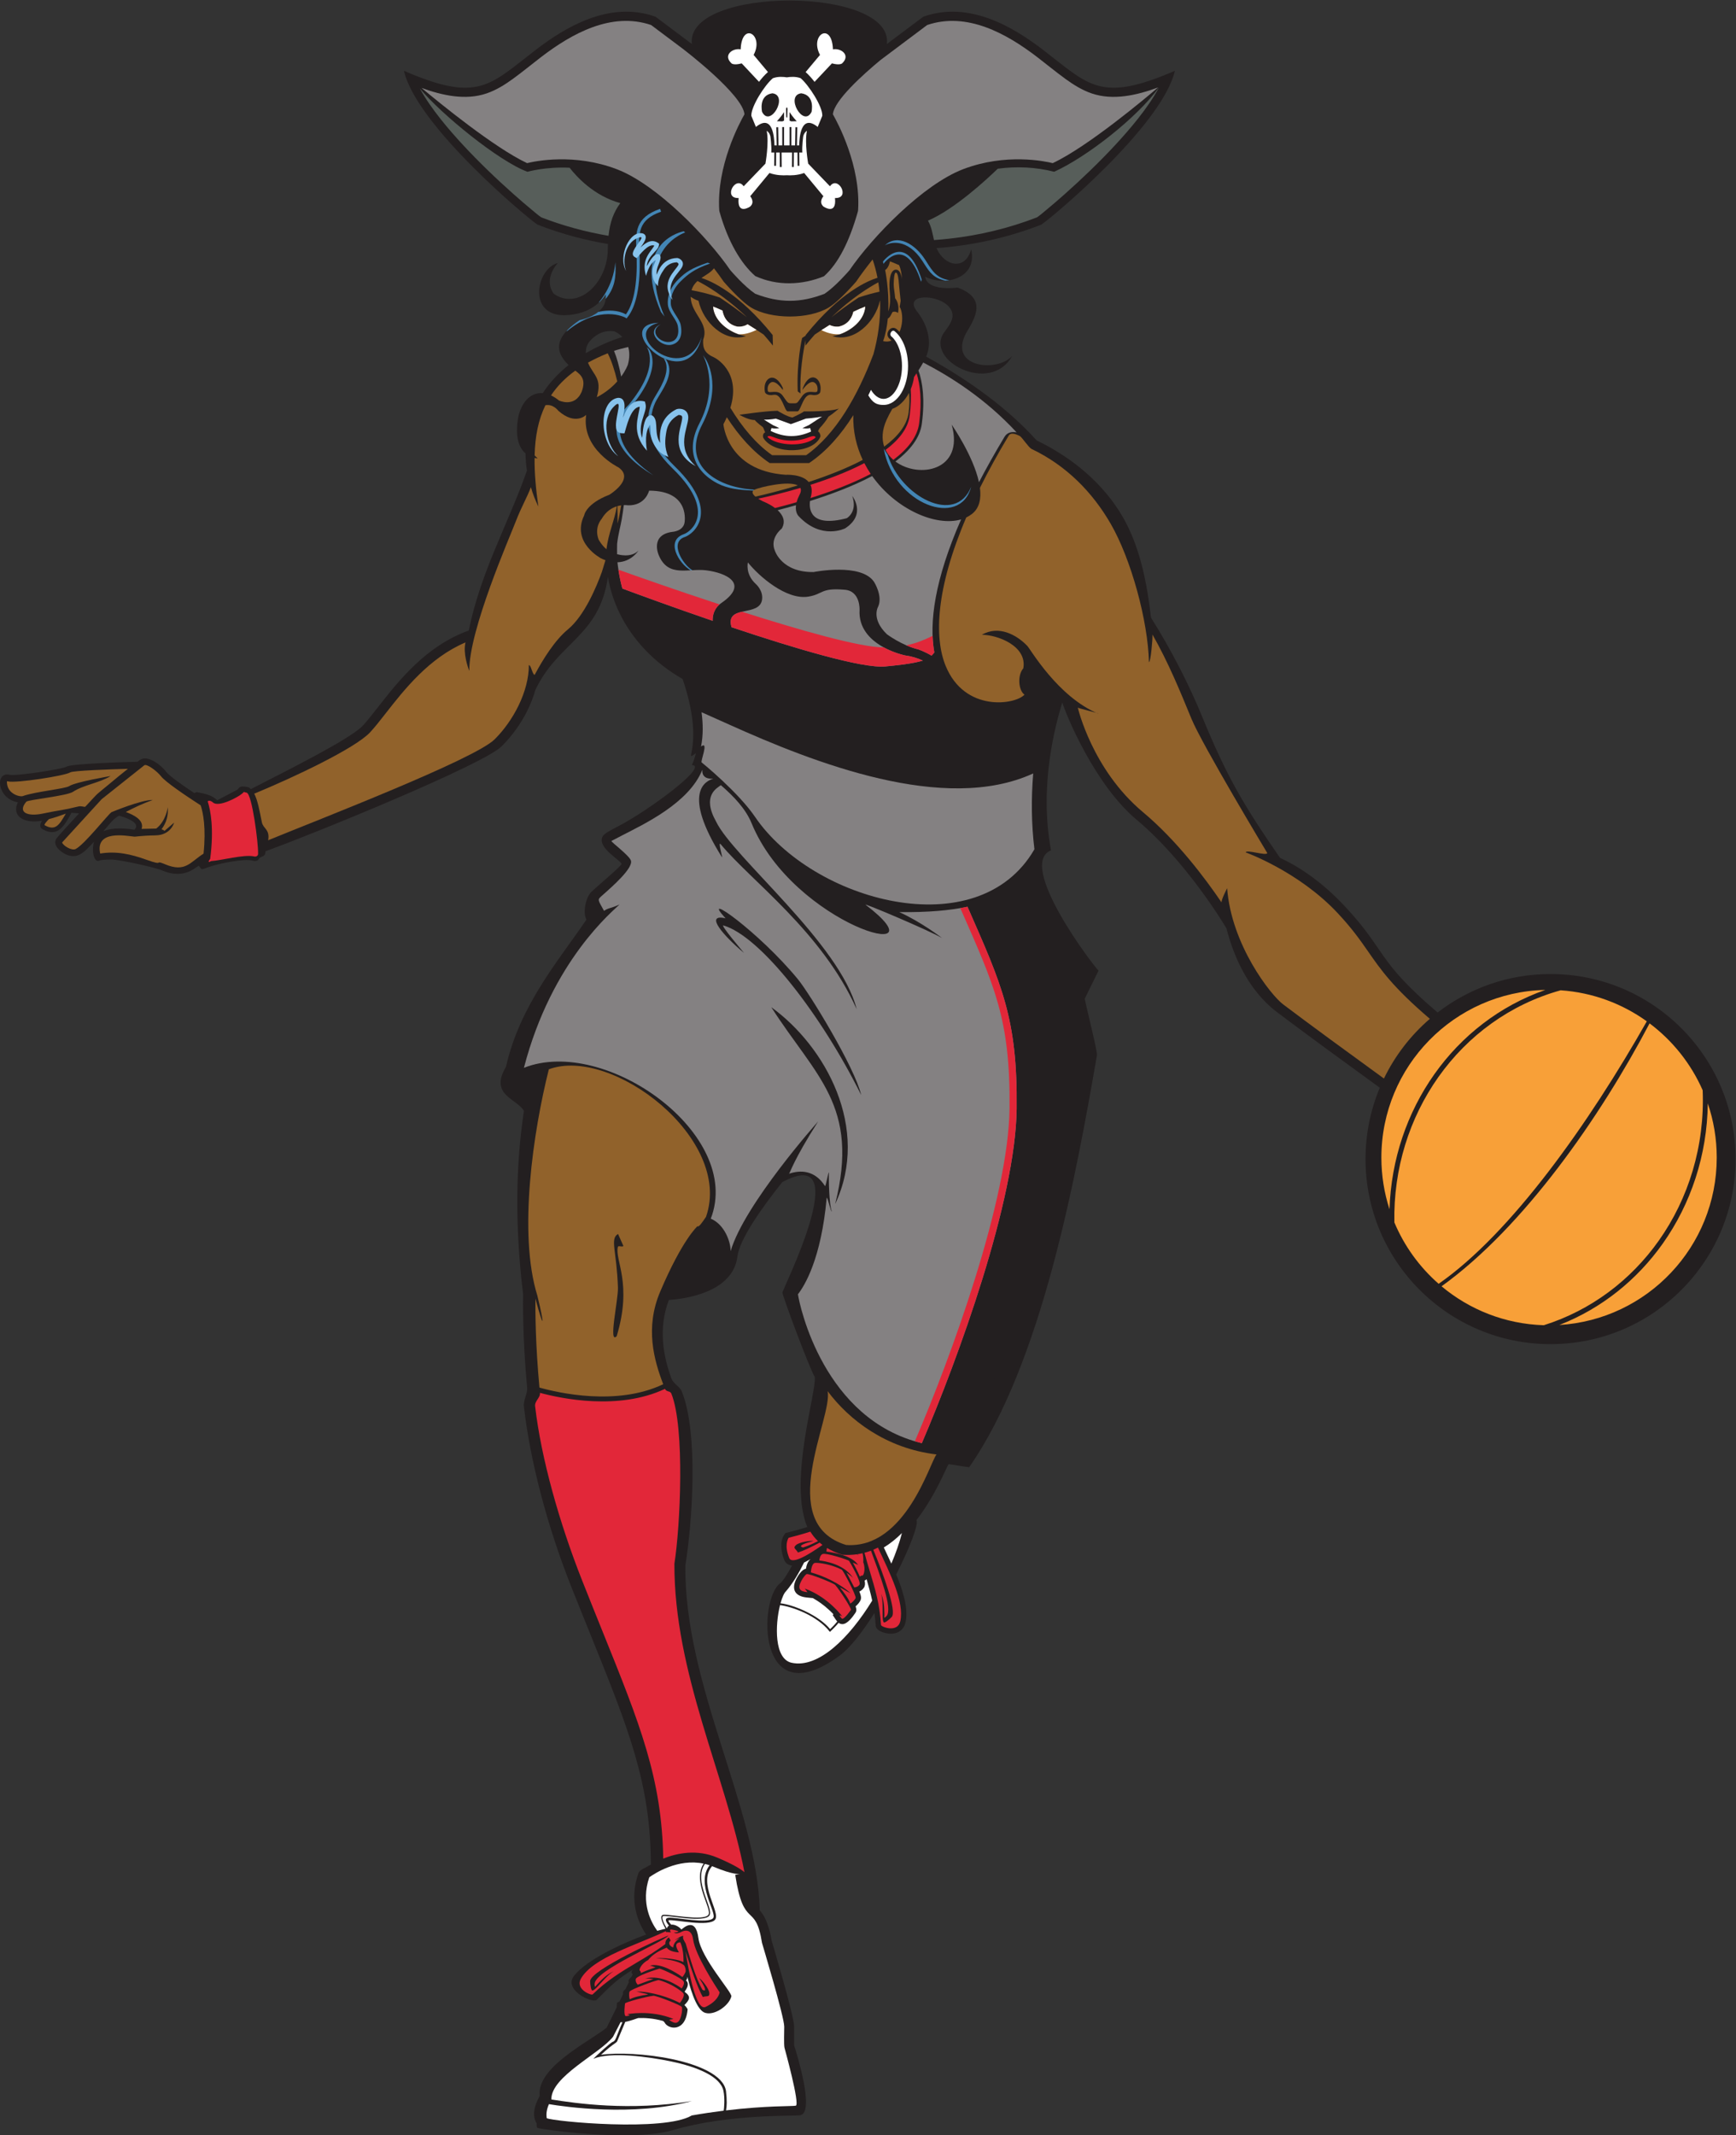 <?xml version="1.0" encoding="UTF-8" standalone="no"?>
<svg
   xmlns:dc="http://purl.org/dc/elements/1.1/"
   xmlns:cc="http://creativecommons.org/ns#"
   xmlns:rdf="http://www.w3.org/1999/02/22-rdf-syntax-ns#"
   xmlns:svg="http://www.w3.org/2000/svg"
   xmlns="http://www.w3.org/2000/svg"
   viewBox="0 0 659.28 810.76"
   height="810.76"
   width="659.28"
   xml:space="preserve"
   id="svg2"
   version="1.1"><rect x="0" y="0" width="659.28" height="810.76" fill="#333333" stroke="none"/><defs
     id="defs6" /><g
     transform="matrix(1.333,0,0,-1.333,0,810.76)"
     id="g10"><g
       transform="scale(0.1)"
       id="g12"><path
         id="path14"
         style="fill:#231f20;fill-opacity:1;fill-rule:evenodd;stroke:none"
         d="m 339.094,3758.82 c -19.082,-10.82 -30.344,-28.37 -44.746,-44.4 30.05,13.43 77.218,6.32 88.621,4.31 20.746,21.15 -29.614,35.91 -43.875,40.09 v 0 z m 811.636,2121.77 c 212.87,-92.45 244.58,-40.83 376.13,60.01 80.23,61.5 208.03,141.36 340.68,94 l 103.63,-77.72 c -19.38,165.11 574.99,165.11 555.6,0 l 103.64,77.72 c 132.64,47.36 260.45,-32.5 340.68,-94 131.54,-100.84 163.25,-152.46 376.13,-60.01 -36.68,-157.61 -356.22,-423.17 -380.69,-438.29 -119.81,-46.88 -229.92,-62.07 -298.46,-66.76 22.06,-51.47 81.83,-65.42 98.78,-3.8 18.56,-82.2 -73.85,-106.29 -130.97,-77.72 0,0 -1.45,-41.03 92.83,-30.95 72.62,-27.58 59.13,-71.6 28.61,-121.16 -65.19,-105.87 81.67,-122.73 126.11,-73.87 -61.93,-111.64 -250.52,-11.84 -193.56,67.42 10.31,14.37 24.96,32.03 23.86,49.71 -2.12,34.62 -53.34,52.68 -85.35,49.42 -29.07,-2.96 -31.27,-20.26 -15.55,-39.88 0,0 53.53,-62.13 25.75,-128.16 90.02,-50.11 215.06,-128.19 314.82,-238.85 102.81,-49.57 191.17,-123.97 245.71,-218.68 48.96,-85 68.65,-187.37 80.11,-286.22 57.08,-90.61 107.67,-189.13 144.94,-280 70.76,-172.54 117.98,-252.76 222.7,-404.25 40.48,-18.32 110.06,-58.12 184.77,-138.04 119.06,-127.37 88.91,-153.43 264.12,-302.33 89.02,68.7 200.59,109.59 321.73,109.59 291.11,0 527.11,-236 527.11,-527.11 0,-291.13 -236,-527.12 -527.11,-527.12 -291.13,0 -527.12,235.99 -527.12,527.12 0,72.04 14.47,140.7 40.64,203.24 -99.36,72.08 -220.12,160.26 -292.54,215.08 -85.7,64.88 -125.82,166.43 -144.3,238.82 -6.61,11.14 -114.07,190.81 -256.1,309.59 -117.76,98.49 -199.93,295.38 -211.63,334.13 -18.46,-61.68 -67.09,-233.48 -32.11,-421.47 -99.62,-40.24 123.14,-332.19 135.4,-342.57 -13.04,-26.53 -26.1,-53.06 -39.14,-79.6 -0.65,-5.49 35.67,-146.67 34.68,-160.97 -59.89,-346.19 -157.31,-877.99 -364.15,-1173.97 -7.88,0.39 -50.78,8.34 -58.65,8.73 -8.75,-13.65 -35.51,-86.35 -91.46,-159.33 6.64,-11.45 -19.07,-78.77 -57.81,-155 18.59,-44.16 35.44,-96.07 26.66,-136.14 -2.78,-12.67 -10.06,-23.01 -22.02,-28.46 -6.29,-2.87 -13.22,-4.04 -20.11,-3.99 -12.72,0.07 -36.94,5.5 -42.03,19.11 l -0.82,2.18 -0.13,2.32 c -0.65,12.08 -1.85,23.81 -3.49,35.33 -33.43,-53.03 -68.84,-99.25 -99.16,-121.46 -236.6,-173.32 -231.96,160.36 -169.46,206.11 l 0.01,0.05 c 7.86,5.76 20.56,26.07 33.95,50.48 -5.45,0.43 -10.61,2.16 -15.05,5.81 -3.26,2.69 -5.7,6.12 -7.27,10.04 -8.59,21.51 -13.74,51.04 -0.04,71.71 l 3.29,4.98 5.78,1.41 c 18.83,4.63 37.83,9.91 56.51,15.77 -54.16,132.61 26.73,383.3 21.41,427.3 -16.61,28.14 -95.28,240.12 -91.92,240.57 -3.23,3.4 212.7,429.04 -0.7,314.5 -60.79,-76.27 -121.65,-163.16 -127.76,-212.05 -13.07,-104.65 -156.15,-121.02 -195.3,-123.55 -31.61,-84.01 -14.58,-161.87 6.51,-222.02 5.9,-16.83 24.7,-24.34 30.25,-38.14 48,-119.23 30.34,-371.27 10.33,-495.92 -3.88,-340.77 203.61,-690.475 212.06,-982.987 23.76,-24.785 32.69,-78.555 33.95,-86.875 4.51,-15.098 63.88,-214.055 63.88,-244.063 0,-17.812 0,-35.644 0,-53.464 6.87,-21.418 59.88,-190.996 17.48,-198.703 -17.18,-3.125 -204.35,4.305 -363.02,-42.508 C 1879.84,3.711 1828.35,-0.066 1775.06,0 c -117.22,0.156 -243.09,18.977 -243.63,21.125 -2.81,0 -2.48,7.957 -2.48,12.84 -13.26,21.309 -7.68,48.684 8.62,78.164 -9.27,81.887 139.69,153.43 190.56,194.199 5.23,10.11 15.78,31.465 28.82,58.203 0.23,5.774 0.6,10.403 0.9,12.371 0.17,1.098 3.15,2.688 7.29,4.414 l 9.8,20.188 c -0.8,6.094 0.77,10.82 7.06,14.582 l 9.48,19.605 c -0.62,1.723 -0.89,3.598 -0.58,5.668 0.36,2.364 3.56,5.985 7.81,9.356 l 3.99,8.277 c -5.09,2.863 -5.59,9.797 5.63,16.145 -50.7,-30.672 -65.5,-46.524 -108.39,-89.324 -13.05,-11.106 -97.82,29.414 -63.35,69.726 35.07,44.004 134.04,90.828 204.13,116.219 -20.86,31.101 -51.07,95.058 -21.09,176.726 4.15,7.727 15.41,11.575 34.81,22.661 -1.25,231.745 -62.39,383.235 -171.08,652.445 -18.97,46.96 -39.26,97.22 -57.8,144.07 -67.01,169.32 -115.74,355.73 -132.92,508.41 -2.08,18.59 10.74,36.02 9.13,53.55 -13.51,145.94 -11.7,251.7 -11.39,265.67 -24.17,198.5 -20.67,371.5 2.36,522.59 -21.57,35.96 -99.03,45.17 -51.24,125.64 40.38,176.82 149.56,301.84 229.26,419.23 -11.19,20.48 -1.62,64.2 14.26,79.25 20.87,19.78 87.49,75.11 85.84,79.66 -4.1,11.29 -69,45.68 -54.51,76.91 4.13,8.88 20.41,17.32 44.07,29.57 88.66,45.93 259.85,173.2 210.87,174.78 4.81,10.85 8.66,22.26 11.38,34.28 -40.74,-30.59 28.21,16.82 -37.95,211 -80.95,46.13 -144.15,112.64 -181.26,191.06 -14.87,31.43 -25.55,64.74 -31.52,99.42 -24.32,-169.73 -140.81,-184.09 -206.61,-321.39 -5.09,-18.58 -13.18,-40.3 -24.87,-63.19 -16.18,-31.68 -39.36,-65.95 -71.2,-97.65 -52.62,-52.37 -532.131,-247.9 -672.912,-299.02 0.394,-17.68 -14.012,-13.35 -18.094,-20.79 -4.238,-7.72 -11.406,-8.09 -19.77,-5.67 -22.097,6.36 -98.355,-8.8 -126.808,-19.46 -18.645,-6.99 -16.903,-7.56 -24.379,3.79 -3.84,5.83 -34.992,-42.04 -104.754,-12.73 -22.84,9.59 -122.523,31.24 -145,31.28 -18.117,0.04 -30.766,-1.33 -32.43,-2.28 v 0 c -18.722,-10.56 -24.543,30.24 -17.105,53.24 -27.957,-30.2 -46.922,-51.57 -80.649,-36.06 -17.125,7.89 -39.039,28.13 -26.211,45.41 5.747,7.75 36.102,40.88 64.165,71.16 l -21.536,1.83 c -21.156,-38.51 -39.043,-70.96 -82.543,-47 -9.671,5.33 -6.988,15.32 -1.39,24.43 -51.602,-9.48 -87.766,12.98 -68.977,52.22 -60.809,11.19 -65.199,88.57 -23.309,78.51 18.047,-4.33 151.613,16.21 161.836,23.04 13.32,8.92 177.609,13.42 201.972,14.04 4.809,1.59 14.731,19.45 47.133,1.51 11.875,-6.58 24.844,-17.18 35.5,-30.83 8.996,-11.54 44.145,-36.38 79.547,-59.88 l 6.887,2.79 c 27.906,-5.39 43.769,-9.56 56.957,-22.07 0.593,-0.55 1.121,-1.06 1.433,-1.22 l 56.27,29.58 c 7.457,3.46 2.937,14.18 32.23,7.57 2.293,-0.52 4.672,-2.44 7.086,-5.48 107.07,54.88 284.805,143.6 319.52,181.14 12.68,13.72 27.08,32.12 43.22,52.74 57.56,73.55 136.69,174.63 258.3,217.92 34.92,170.58 112.65,303.59 165.84,455.66 -2.5,15.67 -3.91,31.92 -4.04,48.76 -17.17,14.68 -31.97,44.88 -20.12,107.05 11.29,43.99 37.67,67.33 69.08,64.77 20.6,31.58 46.17,58.04 73.71,80.02 -44.67,42.77 -34.54,83.26 31.35,127.99 0,0 82.05,14.39 74.13,73.41 0,0 -26.63,-53.26 -107.24,-59.02 -117.34,-9.78 -92.29,131.72 -28.8,148.26 0,0 -43.18,-44.63 -11.51,-87.81 68.46,-47.68 152.95,29.25 153.81,126.81 0.04,5.21 0.16,10.24 0.36,15.12 -58.51,9.84 -127.76,26.62 -200.6,55.12 -24.48,15.12 -344.02,280.68 -380.69,438.29 z m 518.16,-804.52 c -0.3,9.61 1.7,19.68 7.66,29.38 0,0 26.63,40.3 73.41,33.1 0,0 11.84,-4.53 23.07,-16.16 -31.05,-9.82 -67.78,-24.81 -104.14,-46.32 v 0" /><path
         id="path16"
         style="fill:#ffffff;fill-opacity:1;fill-rule:evenodd;stroke:none"
         d="m 2004.59,773.801 c -73.38,15.351 -139.54,-27.949 -154.75,-38.879 -25.26,-73.574 5.79,-129.336 22.73,-152.461 l 23.53,6.113 c -8.24,14.563 -19.56,38.477 -5.52,39.551 19.02,1.465 112.02,-18.418 127.22,-0.613 13.16,15.418 -47.11,94.656 -13.21,146.289 v 0 0" /><path
         id="path18"
         style="fill:#ffffff;fill-opacity:1;fill-rule:evenodd;stroke:none"
         d="m 2021.68,769.141 c -4.49,1.504 -8.95,2.773 -13.4,3.82 -34.76,-50.254 27.88,-129.348 12.19,-147.734 -16.79,-19.668 -110.63,0.839 -129.63,-0.618 -9.84,-0.761 1.07,-22.07 8.73,-35.144 l 0.19,0.066 c 1.55,3.66 3.61,6.203 6,7.871 -8.25,9.739 -14.59,21.203 -0.06,22.317 19.03,1.465 111.61,-18.078 126.02,-1.223 12.27,14.375 -51.2,98.613 -10.04,150.645 v 0 0" /><path
         id="path20"
         style="fill:#e22739;fill-opacity:1;fill-rule:evenodd;stroke:none"
         d="m 1538.34,2114.8 c 1.42,-14.33 -15.55,-23.07 -13.82,-38.07 17.13,-148.19 69.08,-332.41 133.86,-496.12 22.44,-56.7 40.67,-101.86 57.66,-143.91 107.75,-266.88 169.48,-419.81 173.53,-648.602 40.28,16.093 96.27,27.215 153.77,2.91 41.55,-17.563 65.14,-31.153 77.62,-41.621 -53.41,274.613 -200.69,567.063 -199.61,878.863 16.62,103.57 30.47,387.17 -8.67,484.46 -3.36,8.34 -14.32,4.03 -18.07,13.47 -132,-62.4 -296.32,-27.61 -356.27,-11.38 v 0 0" /><path
         id="path22"
         style="fill:#848182;fill-opacity:1;fill-rule:evenodd;stroke:none"
         d="m 2053.75,3845.69 c -11.13,-8.37 -55.1,-29.74 -13.55,-103.83 48.15,-101.13 354.25,-348.13 400.45,-534.34 -98.58,220.62 -302,366.53 -386.97,469.48 -10.57,12.82 8.58,-46.37 2.11,-34.82 -114.22,182.72 -45.69,216.06 -23.19,221.97 -21.76,-1.43 -33.01,7.3 -31.73,25.38 -37.8,-95.07 -167.66,-155.4 -227.54,-186.43 -18.56,-9.62 -31.32,-16.22 -31.38,-16.34 -1.27,-2.78 49.95,-40.54 55.39,-55.51 7.68,-21.07 -52.5,-74.02 -81.27,-99.32 -14.82,-13.05 -13.59,-11.06 4.83,-44.23 13.21,9.22 17.83,6.09 44.12,18.14 -16.15,-16.78 -192.75,-158.06 -272.38,-465.24 231.67,91.92 625.42,-189.65 532.34,-429.69 38.75,-16.12 56.79,-65.4 56.5,-92.5 39.48,134.15 248.63,368.65 249.3,369.36 -70.18,-110.29 -78.82,-143.99 -82.75,-148.79 32.65,10.9 72.97,10.57 102.5,-35.26 2.4,-0.15 8.77,39.1 11.18,38.96 -1.08,-17.38 0.29,-91.59 8.07,-111.24 -3.35,-1.33 -11.19,40.39 -14.55,39.06 -15.66,-173.84 -62.81,-250.4 -81.91,-274.88 4.93,-33.92 73.9,-356.72 352.97,-424.12 103.44,240.99 267.4,691.07 270.16,953.38 2.69,256.38 -42.61,352.6 -140.09,574.55 -49.02,-10.29 -112.14,-16.38 -194.42,-15.23 61.77,-27.58 121.91,-73.81 122.04,-73.93 -41.03,23.68 -227.24,101.91 -217.78,94.71 232.41,-177.22 -205.11,-59.26 -324.77,231.96 -17.23,41.93 -51,76.92 -87.68,108.75 v 0 z m 325.62,-1193.13 c 70.37,280.35 -55.11,362.56 -181.96,560.7 153.66,-111.06 283.3,-344.12 181.96,-560.7 v 0 z m -312.25,813.85 c -76.54,83.1 95.15,-38.34 206.5,-174 32.74,-39.89 161.67,-250.32 179.88,-329.36 -113.16,228.1 -286.04,451.83 -392.34,483.08 -10.83,3.19 58.47,-78.13 58.68,-78.36 -55.89,46.33 -115.63,113.2 -52.72,98.64 v 0 0" /><path
         id="path24"
         style="fill:#ffffff;fill-opacity:1;fill-rule:evenodd;stroke:none"
         d="m 1773.27,322.07 c -1.84,-0.105 -3.63,-0.105 -5.31,0.02 -11.85,-23.02 -19.99,-38.699 -21.47,-41.57 -37.36,-47.852 -177.52,-113.286 -175.65,-178.489 69.1,-10.808 221.34,-33.738 400.17,-4.582 C 1802.54,52.539 1606,81.609 1563.95,88.691 c -6.04,-13.711 -8.57,-27.148 -6.25,-40.047 20.36,-9.492 335.15,-39.035 413.01,7.793 32.56,5.711 63,10.164 91.05,13.641 1.15,4.797 4.11,35.86 -0.94,57.629 -9.3,39.988 -74.4,67.09 -148.16,82.481 -67.38,14.246 -173.96,27.988 -222.27,7.722 8.04,8.145 48.46,46.184 55.86,48.516 5.88,1.855 8.77,10.234 11.12,16.496 2.84,7.508 7.34,19.383 15.9,39.148 v 0 0" /><path
         id="path26"
         style="fill:#ffffff;fill-opacity:1;fill-rule:evenodd;stroke:none"
         d="m 2222.3,1510.11 c -14.32,-57.05 -16.73,-153.32 33.03,-164.16 76.6,-16.68 164.67,71.32 229.54,177.03 -4.42,20.35 -9.94,40.41 -15.99,60.94 -1.62,-1.64 -3.47,-2.99 -5.62,-3.9 1.72,-7.49 1.71,-14.67 -1.87,-20.03 -3.36,-5.02 -7.93,-8.79 -13.14,-11.22 3.08,-7.31 6.55,-16.41 3.69,-23.81 -2.38,-6.12 -8.27,-13.21 -14.47,-18.44 2.51,-6.02 3.53,-12.42 -0.39,-18.26 -7.49,-11.17 -22.45,-31.82 -36.72,-32.26 -4.49,-0.14 -8.13,1.37 -11.22,3.76 -4.34,-5.44 -12.03,-13.98 -24.73,-25.9 -36.01,46.95 -108.92,72.12 -142.11,76.25 v 0 0" /><path
         id="path28"
         style="fill:#ffffff;fill-opacity:1;fill-rule:evenodd;stroke:none"
         d="m 2032.42,765.078 c -1.25,0.527 -2.48,1.047 -3.72,1.524 -42.27,-49.161 25.8,-132.266 8.36,-152.684 -17.59,-20.617 -111.88,0.215 -130.83,-1.23 -4.53,-0.344 0.37,-6.704 6.19,-12.766 11.68,1.476 26.02,-8.945 28.6,-13.953 5.57,3.808 40.44,38.445 48.68,-24.043 7.58,-57.563 96.63,-155.012 93.92,-166.262 -6.47,-26.797 -50.91,-57.851 -77.99,-45.574 -25.24,13.113 -42.03,79.687 -47.2,101.473 -0.59,-5.079 -1.64,-9.446 -4.51,-9.883 11.47,-10.086 3.23,-22.989 -3.59,-32.852 19.06,-13.867 14.69,-22.512 -0.6,-37.996 3.33,-2.016 9.33,-11.086 9.25,-11.965 -5.63,-67.336 -56.47,-57.351 -65.96,-36.926 l -3.73,3.598 c -28.05,7.945 -53.2,9.129 -71.15,8.367 -4.12,-0.918 -21.2,-8.125 -36.75,-10.859 l -23.27,-55.633 c -1.83,-2.539 -3.89,-3.996 -7.83,-6.75 h 0.01 c -5.94,-4.16 -16.59,-11.633 -38.17,-31.465 45.51,6.875 128.01,3.313 201.97,-12.109 75.98,-15.86 147.79,-45.918 154.25,-91.16 3.13,-26.719 2.45,-43.957 0.03,-55.032 114.41,13.758 187.48,11.309 198.69,13.34 13.04,2.363 -31.93,164.7 -32.08,165.149 -2.09,8.582 -0.72,48.379 -0.72,59.968 0,28.625 -63.09,237.297 -63.39,238.985 -18.61,118.43 -51.88,34.441 -76.23,193.562 4.53,0.793 9.08,1.594 13.62,2.387 0.05,0.008 -18.4,-3.488 -75.85,20.789 v 0 0" /><path
         id="path30"
         style="fill:#ffffff;fill-opacity:1;fill-rule:evenodd;stroke:none"
         d="m 2569.55,1715.43 c -15.9,-15.89 -33.13,-29.99 -51.6,-41.07 5.11,-10.88 10.25,-21.73 15.32,-32.64 1.97,-4.25 4.04,-8.71 6.18,-13.34 13.03,30.5 23.34,60.17 30.1,87.05 v 0 z m -278.77,-83.93 c -14.1,-28.8 -31.54,-58.8 -51.5,-81.86 -5.43,-5.04 -11.01,-17.67 -15.59,-34.32 37.55,-4.25 109.54,-34.46 141.32,-73.63 10.54,10.06 16.79,17.26 20.28,21.72 -2.24,2.51 -4.18,5.38 -6.03,8.13 l -6.94,10.34 2.16,2.2 c -4.75,5.02 -9.75,9.84 -14.34,14.01 -13.5,12.27 -28.43,23.22 -44.46,32.08 l -16.86,1.64 c -34.53,3.37 -45.51,23.97 -29.27,54.65 4.63,8.74 14.58,24.09 24.71,26.82 0.54,0.16 1.12,0.27 1.75,0.33 1.73,10.43 5.44,21.58 13.32,27.6 -4.72,-2.69 -9.49,-5.26 -14.26,-7.62 -1.37,-0.68 -2.8,-1.38 -4.29,-2.09 v 0 0" /><path
         id="path32"
         style="fill:#848182;fill-opacity:1;fill-rule:evenodd;stroke:none"
         d="m 1998.71,4053.51 c 4.38,-32.85 4.9,-65.36 -1.39,-97.68 23.57,17.94 -3.16,-44.23 1.88,-45.49 0.91,-0.5 104.33,-84.97 151.76,-154.76 163.24,-240.2 634.66,-371.72 796.11,-92.47 -8.77,71.52 -9.33,145.18 -3.49,216.03 -252.65,-116.04 -624.83,30.5 -866.22,139.18 l -78.65,35.19 z m -209,1040.35 c -14.36,-3.67 -31.6,-7.85 -40.37,-11.07 7.92,-19.02 14.76,-44.02 20.37,-73.2 14.06,19.22 19.11,33.96 19.11,33.96 5.51,20.61 4.77,37.16 0.89,50.31 z m -12.46,-450.46 c -1.68,-13.26 -3.58,-26.33 -5.73,-39.12 -3.37,-20.14 -10.25,-43.09 -13.4,-71.29 -0.17,-10.31 -0.23,-20.24 -0.05,-29.54 0.64,-0.09 1.29,-0.17 1.93,-0.24 0,0 37.43,-11.51 59.02,10.8 0,0 -19.54,-32.15 -59.84,-33.41 0.21,-2.48 0.46,-4.88 0.74,-7.19 2.95,-24.11 7.4,-46.63 13.17,-67.66 44.25,-16.42 143.85,-53.04 257.29,-91.9 -0.49,13.75 2.87,35.61 25.26,51.1 79.43,54.85 13.74,85.55 -44.03,92.75 -51.05,6.35 -107.94,-21.79 -134.93,43.33 0,0 -25.93,57.58 38.85,66.22 0,0 29.49,1.44 34.52,25.19 0,0 18.68,92.13 -100.79,92.13 0,0 -10.09,-43.17 -60.47,-41.74 0,0 -4.51,0.82 -11.54,0.57 z m 306.56,-347.66 c 177.7,-59.58 372.56,-117.96 438.07,-111.88 29.57,2.73 78.27,7.7 106.61,16.52 l 0.67,0.22 c -15.06,6.89 -32.07,12.32 -50.75,14.7 0,0 -135.3,27.34 -129.54,129.54 0,0 2.88,54.69 -43.18,57.57 -68.44,5.96 -59.86,-12.73 -103,-19.7 -62.35,-10.06 -140.66,58.15 -171.92,97.43 0,0 -8.64,-33.1 23.02,-61.89 0,0 20.21,-17.68 17.48,-42.74 -5.65,-51.9 -103.02,-14.78 -88,-76.72 0,0 0.13,-1.14 0.54,-3.05 z m 570.25,-81.18 c 2.53,2.61 4.97,5.61 7.84,9.18 -15.43,85.21 1.16,208.03 76.23,378.94 -72.53,-21.18 -186.47,29.31 -253.29,123.57 -54.5,-28.83 -117.81,-52.5 -177.15,-71.11 -3.1,-24.11 1.19,-76.03 104.52,-49.07 0,0 31.67,17.27 15.83,63.33 0,0 41.75,-51.82 -20.15,-92.12 0,0 -67.66,-34.55 -132.42,34.55 0,0 -10.66,9.47 -7.72,31.35 -18.29,-5.25 -35.86,-9.97 -52.3,-14.17 14.38,-13.2 24.06,-31.06 11.76,-52.43 0,0 -35.27,-26.63 -19.44,-63.33 0,0 19.44,-61.9 110.12,-60.46 0,0 136.74,27.35 172.72,-28.79 0,0 24.46,-38.86 11.52,-69.09 0,0 -21.6,-34.54 24.46,-79.16 0,0 41.75,-31.66 89.25,-43.18 0,0 18.16,-5.97 38.22,-18.01 z m 135.04,494.02 c 21.2,40.75 45.32,83.78 72.63,129.23 7.58,12.6 20.14,15.45 34.48,12.85 -88.64,96.1 -189.6,159.6 -266.04,198.93 -4.07,-7.43 -8.64,-14.94 -13.54,-22.54 11.95,-33.62 18.76,-82.23 9.73,-151.62 -5.27,-40.54 -33.94,-76.45 -75.37,-107.79 66.51,-49.56 197.31,-26.6 160.36,104.97 0,0 61.38,-88.1 77.75,-164.03 v 0" /><path
         id="path34"
         style="fill:#e22739;fill-opacity:1;fill-rule:evenodd;stroke:none"
         d="m 2208.08,4635.11 c 19.04,4.78 39.74,10.29 61.37,16.52 1.51,5.71 3.89,12.11 7.44,19.21 5.26,9.42 5.96,16.45 3.41,21.6 -47.29,-13.96 -90.19,-24.18 -120.08,-30.7 3.57,-2.3 7.87,-4.78 13.03,-7.44 0,0 18.46,-6.86 34.83,-19.19 z m 101.16,28.5 c 57.7,18.16 118.81,41.05 171.4,68.71 -6.6,9.79 -12.69,20.04 -18.18,30.7 -47.33,-24.86 -101.88,-45.42 -153.44,-61.79 4,-8.7 4.99,-20 1,-34.71 0,0 -0.33,-1.07 -0.78,-2.91 z m 235.88,108.77 c 40.47,30.37 68.43,65.04 73.51,104.07 8.39,64.51 2.98,110.32 -7.33,142.51 -2.32,-3.47 -4.69,-6.95 -7.12,-10.45 -1.75,-12.35 -5.02,-24.07 -9.46,-34.78 1.39,-21.45 0.69,-46.39 -3.08,-75.35 -4.79,-36.79 -30.94,-69.34 -68.67,-97.73 5.35,-10.89 12.98,-20.34 22.15,-28.27 v 0" /><path
         id="path36"
         style="fill:#231f20;fill-opacity:1;fill-rule:evenodd;stroke:none"
         d="m 1774.8,4399.68 c 92.3,-34.33 629.12,-231.86 747.55,-220.89 120.9,11.21 128.68,23.67 140.79,38.5 2.86,-13.95 6.58,-26.86 11.06,-38.75 62.1,-164.66 267.91,-156.61 303.3,-69.02 2.76,-2.3 5.56,-4.6 8.43,-6.88 -20.21,-64.39 -34.97,-139.24 -41.85,-217.74 v -0.01 c -304.25,-144.97 -809.92,116.6 -946.21,174.61 -4.08,27.7 -10.76,55.63 -18.31,83.89 46.54,-9.57 137.24,-33.31 186.94,-78.05 -5.66,38.75 -161.48,95.09 -209.02,117.2 -80.46,37.42 -150.35,105.8 -182.68,217.14 v 0 0" /><path
         id="path38"
         style="fill:#e22739;fill-opacity:1;fill-rule:evenodd;stroke:none"
         d="m 1761.82,4459.46 c 49.95,-17.83 162.93,-57.79 288.15,-98.92 -17.3,-15.01 -20.04,-34.2 -19.59,-46.69 -113.44,38.86 -213.04,75.48 -257.29,91.9 -4.64,16.93 -8.43,34.82 -11.27,53.71 v 0 z m 352.34,-119.74 c 164.39,-52.59 334.88,-101.29 403.83,-101.67 30.89,-16.78 60.42,-22.75 60.42,-22.75 18.68,-2.38 35.69,-7.81 50.75,-14.7 l -0.67,-0.22 c -28.34,-8.82 -77.04,-13.79 -106.61,-16.52 -65.51,-6.08 -260.37,52.3 -438.07,111.88 -0.4,1.91 -0.54,3.05 -0.54,3.05 -6.93,28.55 10.04,36.06 30.89,40.93 z m 467.73,-95.56 c 30.15,5.86 50.78,15.32 75.04,26.71 0.63,-16.84 2.33,-32.55 4.97,-47.13 -2.87,-3.57 -5.31,-6.57 -7.84,-9.18 -20.06,12.04 -38.22,18.01 -38.22,18.01 -11.87,2.87 -23.38,7 -33.95,11.59 v 0" /><path
         id="path40"
         style="fill:#e22739;fill-opacity:1;fill-rule:evenodd;stroke:none"
         d="m 2606.42,1976.8 c 102.27,237.93 266.96,688.36 269.7,948.28 2.67,254.47 -42.6,348.13 -140.26,570.45 7.09,1.22 13.92,2.52 20.5,3.9 97.48,-221.95 142.78,-318.18 140.09,-574.55 -2.76,-262.31 -166.74,-712.44 -270.18,-953.42 -6.73,1.64 -13.36,3.41 -19.85,5.33 v 0.01 0" /><path
         id="path42"
         style="fill:#231f20;fill-opacity:1;fill-rule:evenodd;stroke:none"
         d="m 2647.07,1968.04 -9.83,4.23 c 0.75,1.76 260.72,614 264.29,952.55 2.77,262.33 -46.53,362.62 -140.1,575.7 99.96,22 139.59,61.69 164.21,91.63 19.65,-113.6 89.34,-191.47 160.85,-267.68 -22.01,-44.74 -30.49,-98.79 -55.89,-187.44 1.34,-0.64 25.95,47.1 30.12,55.56 8.03,-35.98 16.08,-71.95 24.12,-107.92 -54.31,-567.1 -308.32,-1068.06 -346.45,-1125.5 -32.61,0 -62.98,3.17 -91.32,8.87 v 0 0" /><path
         id="path44"
         style="fill:#f8a038;fill-opacity:1;fill-rule:evenodd;stroke:none"
         d="m 3958.68,2637.67 c -15.01,46.37 -23.15,95.84 -23.15,147.21 0,260.24 208.1,471.85 466.95,477.58 -129.63,-45.35 -238.48,-130.47 -315.98,-240 -77.24,-109.13 -123.32,-242.48 -127.82,-384.79 v 0 z m 906.79,301.47 c 16.51,-48.4 25.49,-100.27 25.49,-154.26 0.01,-253.98 -198.22,-461.64 -448.39,-476.79 120.32,46.95 221.56,128.66 294.79,232.14 79.77,112.74 126.32,251.31 128.11,398.9 v 0.01 z m -165.86,228.09 c 65.49,-49.13 117.96,-114.69 151.27,-190.56 6.31,-158.63 -40.16,-308.43 -125,-428.33 -79.48,-112.3 -192.66,-198.4 -327.61,-240.93 -110.73,3.42 -211.96,44.5 -291.31,110.87 234.09,168.4 451.93,481.24 592.65,748.95 v 0 z m -253.26,94.21 c 91.21,-6.25 175.38,-38.1 245.39,-88.43 -163.95,-289.21 -385.61,-603.44 -593.06,-747.63 -54.32,47.57 -97.77,107.24 -126.13,174.82 -3.08,153.39 43.11,297.85 125.42,414.16 83.53,118.03 204.26,207.09 348.37,247.08 h 0.01 v 0" /><path
         id="path46"
         style="fill:#e22739;fill-opacity:1;fill-rule:evenodd;stroke:none"
         d="m 591.676,3799.7 c 8.351,-25.97 18.265,-77.78 7.273,-162.77 -0.039,-0.32 -0.082,-0.64 -0.125,-0.96 -4.64,-6.75 -7.965,-12.4 2.485,-6.49 29.621,1.68 92.171,19.3 121.738,13.45 3.18,-1.5 13.375,-0.81 12.219,9.06 0.664,28.86 -17.145,168.84 -32.582,172.33 -8.336,1.88 -8.059,2.22 -8.168,2.09 -0.996,-1.21 -2.106,-2.56 -3.731,-3.97 -13.836,-11.96 -68.496,-40.78 -84.316,-25.78 -1.703,1.63 -9.418,7.57 -14.793,3.04 v 0 0" /><path
         id="path48"
         style="fill:#e22739;fill-opacity:1;fill-rule:evenodd;stroke:none"
         d="m 1793.42,341.191 c -0.1,2.727 -3.78,2.434 -6.8,3.606 0.17,0.039 65.85,13.699 131.84,-13.34 -4.17,-1.32 -5.55,-0.754 -12.25,-2.707 18.56,-13.906 28.5,-11.133 34.56,12.207 2.94,11.277 3.07,22.41 1.77,24.473 -3.79,5.949 -71.57,31.933 -80.68,31.992 -21.01,-2.246 -80.61,-18.43 -81.14,-21.961 -0.45,-2.973 -4.01,-30.625 0.87,-35.371 1.41,-1.367 6.64,-0.156 11.83,1.101 v 0 0" /><path
         id="path50"
         style="fill:#e22739;fill-opacity:1;fill-rule:evenodd;stroke:none"
         d="m 1794.21,387.168 c 9.97,6.223 33.61,11.387 52.12,13.684 -5.32,3.035 -13.6,3.457 -33.19,8.66 42.62,0 93.72,-16.66 123.81,-32.61 4.91,6.274 15.56,21.504 9.37,28.246 l 0.01,0.008 c -5.87,6.399 -26.56,21.172 -51.84,31.145 -5.67,2.226 -11.57,4.219 -17.56,5.808 -5.88,0.743 -80.92,-26.789 -83.26,-32.8 -2.12,-5.411 -1.33,-17.063 0.54,-22.141 v 0 0" /><path
         id="path52"
         style="fill:#e22739;fill-opacity:1;fill-rule:evenodd;stroke:none"
         d="m 1952.98,464.988 c 1.93,5.61 -1.42,17.114 -4.78,19.746 -22.29,17.356 -79.81,19.399 -79.99,19.457 31.72,2.391 68.46,-4.66 79.02,-11.027 0.52,26.492 -3.46,43.477 -9.05,56.57 -20.78,-1.851 -8.02,-20.652 -3.94,-28.933 -7.44,0.898 -26.29,1.933 -34.65,13.75 -21.19,-8.672 -40.08,-18.672 -53.34,-35.594 -18.91,-9.316 -27.72,-28.996 -23.04,-30.324 2.24,-0.633 1.99,-4.59 2.85,-6.426 13.65,6.531 30.6,12.527 41.44,16.125 -5.64,1.57 -11.67,4.609 -15.92,4.949 28.81,8.211 70.86,-17.168 92.78,-32.617 2.44,3.223 6.39,8.899 8.62,14.324 v 0 0" /><path
         id="path54"
         style="fill:#e22739;fill-opacity:1;fill-rule:evenodd;stroke:none"
         d="m 1694.03,430.691 c 0.09,-5.25 0.5,-7.332 1.22,-7.273 2.25,0.195 -0.16,-0.266 6.61,6.895 14.6,15.441 27.11,28.164 46.64,36.894 -15.64,-8.777 -33.3,-30.195 -42.92,-40.371 -7.64,-8.086 -13.33,-14.102 -17.7,-14.473 -4.2,-0.379 -6.43,17.422 -6.57,26.438 -0.51,31.465 209.51,126.504 223.17,130.066 -16.8,-19.687 -211.08,-99.09 -210.45,-138.176 v 0 z m 202.95,148.325 c 0,0 -0.1,0.945 0.11,2.5 -82.36,-39.399 -206.89,-74.661 -241.86,-135.032 -17.37,-29.968 27.7,-48.105 32.95,-45.418 41.54,40.704 83.87,65.887 126.25,91.102 27.22,16.172 54.45,32.383 81.27,52.609 -1.34,12.293 9.88,18.848 9.91,18.868 l 5.23,-9.161 c -5.94,-3.261 -7.24,-14.25 7.15,-19.601 0.6,11.433 7.63,19.043 19.18,26.828 -4.7,-0.852 -10.7,-4.961 -15.6,-6.309 3.52,1.453 18.14,13.321 25.4,12.418 -3.38,-6.675 2.8,-14.527 6.58,-21.629 13.31,-44.035 27.12,-95.925 47.59,-131.523 1.47,-1.301 21.13,-13.016 -9.07,33.059 6.68,-3.711 28.15,-29.727 28.8,-42.864 0.59,-12.019 -6.06,-7.019 -18.58,-10.945 -15.15,25.879 -36.15,88.582 -49.23,130.164 9.29,-59.687 30.44,-171.355 57.16,-158.469 33.63,16.235 39.11,35.871 39.99,41.516 -8.66,12.969 -69.44,105.234 -75.56,150.851 -5.21,38.836 -34.86,20.665 -35.94,20.02 -11.16,-4.562 -16.64,-2.363 -18.84,0 4.52,-0.617 9.22,0.32 13.65,2.352 -2.85,2.519 -20.1,6.386 -23.47,5.664 -2.74,-3.379 1.5,-8.016 1.5,-8.016 l -14.57,1.016 v 0" /><path
         id="path56"
         style="fill:#e22739;fill-opacity:1;fill-rule:evenodd;stroke:none"
         d="m 1942.19,418.223 c 3.37,4.836 8.52,13.781 5.53,19.882 -4.79,9.778 -64.15,36.563 -68.85,36.629 -8.65,-2.632 -66.24,-20.554 -67.67,-29.957 -1.18,-7.793 3.37,-13.429 5.84,-15.851 l 44.59,16.25 c -6.16,0.801 -17.78,1.75 -23.81,1.308 45.72,12.239 93.65,-20.273 104.37,-28.261 v 0 0" /><path
         id="path58"
         style="fill:#e22739;fill-opacity:1;fill-rule:evenodd;stroke:none"
         d="m 2391.92,1480.05 c 1.91,1.94 4.43,-0.76 7.45,-1.94 -0.1,0.14 -39.35,54.56 -106.29,79.15 2.19,-3.79 3.59,-4.31 7.23,-10.27 -23.09,2.26 -28.55,11.02 -17.28,32.33 5.45,10.31 12.86,18.61 15.22,19.25 6.81,1.84 74.36,-24.74 81.12,-30.84 13.99,-15.84 47.04,-68 45.04,-70.97 -1.66,-2.49 -17.71,-25.31 -24.51,-25.51 -1.97,-0.07 -5,4.36 -7.98,8.8 v 0 0" /><path
         id="path60"
         style="fill:#e22739;fill-opacity:1;fill-rule:evenodd;stroke:none"
         d="m 2422.37,1514.5 c -3.16,11.32 -17.11,31.09 -29.23,45.27 5.98,-1.35 12.37,-6.62 30.34,-16.01 -31.44,28.77 -80.4,50.97 -113.36,59.5 0.61,7.93 3.02,26.38 12.14,27.18 v 0.01 c 8.65,0.76 33.88,-2.31 59.28,-12.02 5.68,-2.18 11.37,-4.69 16.86,-7.56 4.85,-3.43 41.65,-74.39 39.31,-80.39 -2.09,-5.43 -10.53,-13.49 -15.34,-15.98 v 0 0" /><path
         id="path62"
         style="fill:#e22739;fill-opacity:1;fill-rule:evenodd;stroke:none"
         d="m 2441.61,1654.95 c 3.21,-2.55 5.1,-4.14 5.13,-4.16 -1.35,1.44 -2.74,2.87 -4.16,4.28 5.04,0.75 9.97,1.71 14.84,2.83 1.86,-8.47 2.67,-17.01 1.99,-25.8 7.68,-19.62 0.89,-40.09 -3.46,-37.92 -2.08,1.05 -4.56,-2.04 -6.44,-2.8 -5.66,14.01 -14.12,29.88 -19.7,39.86 5.23,-2.65 11.72,-4.47 15.1,-7.09 -15.72,25.5 -63.87,35.15 -90.48,38.55 0.24,2.61 0.71,6.42 1.57,10.27 12.63,-7.66 27.2,-14.22 44.06,-19.4 14.49,-1.07 28.32,-0.51 41.55,1.38 v 0 0" /><path
         id="path64"
         style="fill:#e22739;fill-opacity:1;fill-rule:evenodd;stroke:none"
         d="m 2330.48,1692.37 c -14.47,-7.33 -28.72,-13.6 -42.24,-17.92 -1.97,0.03 -24.38,4.67 29.01,18.28 -7.44,1.76 -40.85,-2.94 -50.18,-12.19 -8.56,-8.46 -0.28,-9.28 6.32,-20.63 14.97,4.64 37.92,15.65 61.81,28.19 2.59,-2.24 5.27,-4.43 8.08,-6.55 -42.63,-30.22 -87.34,-55.94 -94.85,-37.16 -13.86,34.67 -4.64,52.87 -1.49,57.63 6.84,1.68 32.43,8.12 61.69,17.39 5.98,-9.71 13.2,-18.77 21.85,-27.04 v 0 z M 2501.29,1674 c 34.44,-73.69 75.61,-155.02 63.66,-209.54 -7.41,-33.82 -52.91,-16.79 -54.97,-11.26 -3.18,58.06 -17.43,105.22 -31.67,152.43 -5.35,17.69 -10.7,35.4 -15.45,53.64 6.32,1.67 12.5,3.63 18.51,5.91 24.37,-66.45 63.17,-166.19 44.29,-186.18 -3.61,-3.81 -5.31,-5.07 -5.81,-4.55 -1.53,1.67 -0.07,-0.29 -0.22,9.57 -0.36,21.23 -0.99,39.08 -9.52,58.68 5.62,-17.04 4.19,-44.75 4.43,-58.75 0.17,-11.12 0.31,-19.4 3.28,-22.62 2.86,-3.12 16.5,8.51 22.69,15.07 15.07,15.94 -24.46,123.62 -52.42,191.47 4.49,1.9 8.88,3.94 13.2,6.13 v 0 0" /><path
         id="path66"
         style="fill:#e22739;fill-opacity:1;fill-rule:evenodd;stroke:none"
         d="m 2334.13,1637.3 c 0.79,5.84 3.02,15.91 9.34,18.38 10.14,4.01 72.02,-16.29 75.53,-19.42 4.6,-7.78 35.01,-59.87 29.71,-67.78 -4.38,-6.55 -11.55,-7.64 -15.01,-7.76 l -21.93,42.08 c 5.09,-3.56 14.29,-10.71 18.45,-15.1 -25.47,39.89 -82.78,48.25 -96.09,49.6 v 0 0" /><path
         id="path68"
         style="fill:#91622b;fill-opacity:1;fill-rule:evenodd;stroke:none"
         d="m 2668.2,1939.31 c -143.47,17.06 -248.39,97.55 -310.34,180.33 15.65,-74.39 -152,-375.32 52.49,-438.12 169.65,-12.49 239.53,236.86 257.85,257.79 v 0 z m 1405.4,1240.82 c -105.03,89.85 -139.33,139.18 -175.26,190.94 -22.42,32.24 -45.48,65.45 -87.36,110.24 -111.02,118.79 -261.8,172.87 -262.08,172.94 2.43,9.09 59.13,-10.95 61.56,-1.87 0.02,-0.01 -185.93,309.09 -216,382.4 -31.9,77.76 -66.12,161.19 -111.1,240.01 0.74,-13.04 -5.04,-78.56 -9.95,-78.67 -3.13,118.39 -50.46,292.44 -108.86,393.81 -52.29,90.8 -127.35,166.82 -226.06,213.68 -9.11,5.65 -24.68,30.24 -32.57,36.36 -14.47,7.52 -26.87,10.14 -32.02,1.56 -31.61,-52.59 -58.81,-102.23 -82.04,-148.96 3.88,-30.38 -1.18,-57.49 -22.65,-74.27 -5.05,-3.94 -10.54,-7.26 -16.38,-10.03 -86.82,-203.06 -91.44,-342.19 -58.84,-422.29 54.5,-133.95 199.39,-110.96 224.8,-82.39 -16.43,10.84 -21.44,53.79 -3.36,74.98 11.41,63.73 -73.67,95.51 -117.97,95.51 47.66,27.96 99.1,0 129.38,-31.78 9.53,-10 86.63,-144.56 201.76,-192.81 4.57,1.1 -62.56,16.33 -58,17.43 0.13,-0.56 40.85,-176.88 185.56,-297.9 97.37,-81.43 178.71,-190.47 223.99,-257.25 -0.95,7.97 15.96,40.3 15.95,40.38 12.1,-161.24 123.92,-303.85 159.35,-330.67 71.87,-54.4 189.42,-140.27 287.36,-211.36 31.65,65.33 76.37,123.13 130.79,170.01 v 0 z M 763.969,3688.82 c 145.328,59.54 587.971,230.41 645.421,287.6 52.79,52.56 97.33,135.94 97.33,211.41 6.41,0 10.17,-27.8 16.58,-27.8 23.31,43.79 57.27,98.49 94.77,129.45 46.97,38.8 81.36,121.32 96.8,163.99 l 10.08,33.01 c -4.02,1.44 -8.16,3.16 -12.45,5.22 0,0 -85.65,44.62 -48.22,122.35 0,0 4.31,33.1 71.97,59.01 0,0 37.7,22.92 41.57,48.1 l 0.31,5.19 c -0.36,8.3 -4.85,16.68 -15.98,24.44 0,0 -106.53,51.83 -92.13,149.71 0,0 -30.23,-31.67 -79.18,11.51 0,0 -15.06,20.47 -36.99,15.84 -20.24,-41.47 -29.36,-88.92 -30.69,-142.81 2.58,-2.88 5.45,-5.67 8.66,-8.33 0,0 -3.5,0 -8.79,1.16 -0.51,-42.19 3.58,-88.25 10.71,-138.42 -8.39,17.14 -15.62,35.49 -21.24,55.08 -10.75,-29.08 -27.25,-56.43 -42.43,-96.04 -17.22,-44.9 -134.62,-312.33 -133.02,-427.26 -3.96,9.24 -18.32,50.97 -10.85,81.12 -103.68,-44.03 -174.54,-134.56 -226.87,-201.43 -16.4,-20.94 -31.03,-39.65 -44.77,-54.5 -42.54,-46.01 -220.884,-129.93 -330.267,-174.94 9.562,-18.06 14.805,-46.79 21.781,-81.52 3.715,-18.5 23.395,-19.73 17.895,-51.14 v 0 z m 963.901,828.85 c 5.06,44.98 23.66,84.09 29.47,122.35 -14.39,-4.48 -30.97,-14.47 -43.39,-36.04 0,0 -21.6,-23.04 -8.64,-58.3 0,0 7.83,-15.66 22.56,-28.01 z m 31.06,122.82 c 0.75,-15.65 0.75,-32.45 0.49,-49.42 4.01,15.98 7.42,33.34 10.23,51.68 -3.32,-0.45 -6.94,-1.17 -10.72,-2.26 z m -0.34,355.31 c -7.23,31.17 -16.29,58.59 -27.15,80.11 -20.56,-8.28 -39.26,-17.16 -56.3,-26.65 l 0.08,-0.18 c 15.69,-37.17 40.82,-43.7 25.08,-98.37 25.86,13.47 44.75,29.86 58.29,45.09 z m -119.58,30.63 c -29.15,-20.95 -51.86,-44.42 -69.15,-70.56 7.38,-3.43 14.89,-8.18 22.41,-14.34 0,0 44.62,-21.59 64.78,24.47 12.67,33.82 -0.05,47.12 -17.13,59.74 l -0.91,0.69 z m 137.04,-2493.27 c -3.31,-4.08 -14.61,2.13 -15.74,-2.65 -9.14,-38.55 42.12,-103.56 -3.37,-254.35 -24.59,-25.19 4.71,103.87 3.57,138.35 -3.49,105.2 -23.46,138.91 0.27,152.85 l 15.27,-34.2 z m -212.4,503.26 c -44.27,-176.21 -87.88,-466.77 -32.83,-644.42 20.93,-85.54 20.07,-103.66 -5.47,-8.56 -0.29,-35.52 0.06,-130.41 11.54,-253.64 53.53,-15.07 220.49,-53.45 352.58,9.55 -26.24,68.52 -52.21,160.96 -8.73,263.34 63.32,149.08 106.16,186.56 106.29,186.68 3.61,-4.01 14.08,11.58 24.42,26.78 77.66,222.26 -268.29,486.87 -447.8,420.27 v 0 0" /><path
         id="path70"
         style="fill:#91622b;fill-opacity:1;fill-rule:evenodd;stroke:none"
         d="m 242.664,3784 c 44.738,48.05 25.992,29.29 69.254,65.43 17.219,14.38 34.945,29.19 52.453,42.85 -52.887,-1.54 -156.797,-5.17 -164.152,-10.1 -14.516,-9.72 -154.086,-31.3 -177.223,-25.74 -1.562,0.37 -2.621,0.45 -3.231,0.29 -1.398,-35.91 36.949,-45.07 45.133,-42.12 35.793,12.89 120.887,20.75 132.286,28.37 17.586,11.78 117.761,28.71 118.031,28.76 -30.957,-19.46 -78.305,-25.59 -107.207,-44.93 -17.61,-11.78 -128.246,-22.55 -133.047,-28.21 -26.09,-30.77 3.832,-42.72 45.859,-34.02 57.903,11.99 52.395,8.28 102.621,20.47 7.993,1.95 15.707,-1.66 19.223,-1.05 v 0 z m 329.086,4.18 c -44.066,28.5 -100.324,66.58 -113.102,82.96 -11.914,15.29 -40.472,35.95 -47.347,31.34 l -121.649,-96.65 -112.66,-123.29 c 2.547,-9.27 27.602,-24.46 38.746,-18.58 25.422,13.41 90.965,97.11 101.867,104.81 0.208,0.12 84.973,35.49 117.508,34.82 -30.761,-11.34 -50.269,-20.56 -76.629,-34.25 21.539,-7.98 53.301,-22.93 44.821,-48.2 l 41.707,0.94 c 27.953,21.08 33.125,60.89 33.136,60.99 1.223,-23.77 -3.019,-42.83 -18.007,-63.09 6.836,-1.97 8.445,-4.55 8.437,-4.53 l 27.445,23.49 c 0.051,-0.07 -9.093,-35.5 -52.898,-36.23 -44.672,-0.73 -54.734,-4.15 -61.387,-3.53 -21.293,1.95 -111.14,20.26 -96.308,-48.2 46.586,7.57 87.562,-1.85 131.843,-17.71 54.321,-19.45 19.637,1.13 52.778,-12.8 58.648,-24.61 72.191,6.8 109.847,30.15 7.582,73.15 -1.187,116.41 -8.148,137.56 v 0 z m -432.496,-39.22 c -6.223,-6.32 -14.777,-15.83 -11.766,-17.48 30.86,-17 41.426,1.06 60,33.13 -15.523,-5.84 -32.277,-11.47 -48.234,-15.65 v 0 0" /><path
         id="path72"
         style="fill:#91622b;fill-opacity:1;fill-rule:evenodd;stroke:none"
         d="m 2152.21,4667.6 c 28.76,6.52 72.18,17.2 120.72,31.93 -27.11,14.45 -108.38,-5.14 -123.42,-12.13 0,0 -13.8,-5.78 2.7,-19.8 z m 151.72,41.68 c 51.56,16.83 106.36,37.85 154.02,62.9 -17.9,37.93 -28.19,80.82 -26.88,127.46 -35.33,-55.89 -76.97,-103.63 -125.96,-136.43 h -112.27 c -47.25,31.63 -87.64,77.18 -122.14,130.49 -2.84,-6.43 -6.05,-13.06 -9.69,-19.91 0,0 10.08,-132.43 177.04,-143.95 0,0 46.25,2.93 65.88,-20.56 z M 2519.11,4810 c 38.3,28.49 64.84,60.84 69.53,96.9 2.75,21.17 2.9,39.78 1.08,56.16 -11.68,-22.27 -28.74,-38.86 -47.59,-45.54 -6.19,-10.52 -11.8,-21.13 -16.55,-31.83 -13.01,-29.29 -13.71,-54.73 -6.47,-75.69 v 0" /><path
         id="path74"
         style="fill:#4385b4;fill-opacity:1;fill-rule:evenodd;stroke:none"
         d="m 2149.46,4687.38 c -0.32,-0.15 -2.04,-0.96 -3.45,-2.56 -38.95,1.84 -71.82,4.87 -101.81,20.45 -21.77,11.31 -39.84,26.08 -52.23,44.07 -12.49,18.12 -19.17,39.45 -18.04,63.69 0.89,19.33 6.76,40.45 18.6,63.24 58.07,111.78 10.19,194.16 10.06,194.36 l 6.76,-9.54 c 0.14,-0.21 51.31,-72.39 -9.16,-188.79 -11.25,-21.66 -16.81,-41.58 -17.65,-59.64 -1.05,-22.27 5.08,-41.83 16.51,-58.44 11.54,-16.75 28.55,-30.59 49.13,-41.29 28.59,-14.85 63.99,-23.58 101.28,-25.55 z m 379.65,99.25 c 36.2,-118.22 193.39,-202.06 237.61,-91.18 -30.83,-119.58 -219.69,-50.25 -248.96,108.69 l 11.35,-17.51 z m 175.85,497.35 c -3.73,-0.61 -7.52,-1.03 -11.35,-1.25 -33.36,7.06 -44.55,22.91 -60.77,48.4 h -0.01 l -4.55,7.11 c -43.44,67.23 -93.57,53.82 -107.39,44.89 36.65,34.57 86.41,3.45 114.64,-40.24 1.93,-2.98 3.33,-5.18 4.58,-7.14 l -0.02,-0.01 c 16.24,-25.5 28.37,-45.78 64.87,-51.76 z m -189.45,52.97 c 0.22,0.28 66.13,88.87 110.42,-51.34 l -1.72,-5.9 c -44.94,136.88 -107.08,51.11 -107.28,50.87 l -1.42,6.37 z m -543.02,-878.98 -4.95,-0.28 c -33.95,19.81 -72.79,84.96 -18.49,103.32 5.46,2.13 13.04,6.82 20.13,14.16 7.56,7.83 14.48,18.64 17.54,32.54 3.08,14.05 2.26,31.29 -5.75,51.88 -9.61,24.72 -29.49,54.16 -65.12,88.58 -37.53,36.25 -56.46,70.02 -64.45,99.67 -11.73,43.57 0.14,78.21 11.57,99 2.15,3.9 4.91,8.44 7.94,13.41 16.16,26.52 40.97,71.1 20.29,100.53 l 5.97,-2.23 c 23.92,-34.06 -1.56,-74.33 -18.9,-102.78 -2.92,-4.8 -5.59,-9.19 -7.74,-13.09 -10.69,-19.44 -21.78,-51.83 -10.8,-92.61 7.62,-28.3 25.84,-60.68 62.09,-95.69 36.62,-35.37 57.15,-65.89 67.18,-91.68 8.7,-22.39 9.56,-41.31 6.15,-56.84 -3.45,-15.65 -11.24,-27.84 -19.76,-36.66 -8.09,-8.38 -16.92,-13.77 -23.34,-16.26 l -0.23,-0.09 c -46.47,-14.3 -5.97,-79.3 20.67,-94.88 z M 1617,5142.59 c 8.95,9.13 20.36,18.38 34.27,27.82 0,0 31.17,5.47 53.23,23.48 28.16,6.19 57,5.01 78.64,-7.19 11.36,15.37 18.77,36.34 23.48,59.15 6.85,33.2 7.97,70.22 7.27,99.88 -0.16,7.02 -0.5,14.11 -0.81,20.97 -2.46,53.6 -4.38,95.62 67.55,120.64 l 2.83,-8.13 c -65.87,-22.91 -64.07,-62.12 -61.78,-112.14 0.32,-6.78 0.64,-13.77 0.81,-21.14 0.72,-30.16 -0.44,-67.86 -7.44,-101.8 -5.28,-25.56 -13.89,-49.08 -27.55,-65.84 l -2.53,-3.12 -3.29,2.31 c -0.17,0.12 -72.88,39.81 -168.2,-40.09 1.08,1.75 2.26,3.49 3.52,5.2 z m 108.67,88.01 c 0.42,4.13 0.36,8.53 -0.27,13.22 0,0 -5.36,-10.72 -18.55,-23.06 l -0.67,0.64 c 0.11,0.12 40.72,42.82 47.06,113.99 2.56,-45.62 -2.27,-73.01 -27.57,-104.79 z M 1847.63,5089 c 0.14,-0.18 47.12,-49.13 -50.13,-165.53 l -0.61,-0.61 c -0.31,-0.24 -101.91,-79.18 64.51,-194.58 -98.34,58.13 -140.38,133.33 -70.24,201.05 92.39,110.81 51.21,164.32 51.09,164.48 l 5.38,-4.81 z m 28.74,73.75 c -114.14,-28.54 74.49,-185.48 123.09,-39.68 -44.33,-176.72 -264.78,35 -123.09,39.68 z m 6.36,-4.26 c -36.79,-20.15 -1.2,-55.78 27.71,-50.01 15,3 26.42,16.5 20.32,46.97 -1.62,7.32 -6.85,15.46 -12.26,23.89 -7.44,11.57 -15.2,23.64 -15.95,36.64 -1.09,18.82 4.05,45.37 31.52,71.95 19.2,18.59 35.04,30.07 81.91,46.09 l 7.09,-2.4 c -45.53,-15.57 -64.62,-32.08 -83,-49.86 -25.17,-24.37 -29.9,-48.36 -28.91,-65.3 0.62,-10.72 7.76,-21.83 14.6,-32.46 5.86,-9.14 11.53,-17.96 13.45,-26.8 l 0.02,-0.07 c 7.35,-36.72 -7.65,-53.22 -27.1,-57.11 -31.52,-6.3 -74.96,39.58 -29.4,58.47 z m 69.34,261.58 c -0.41,-0.09 -141.76,-47.12 -58.9,-239.51 l -10.08,13.14 c -87,202 64.46,229.64 64.89,229.74 l 4.09,-3.37 v 0" /><path
         id="path76"
         style="fill:#848182;fill-opacity:1;fill-rule:evenodd;stroke:none"
         d="m 3299.47,5833.15 c -61.04,-22.52 -128.24,-37.78 -189.04,-17.11 -27.37,9.3 -51.73,24.56 -75.02,41.42 -27.28,19.76 -53.42,41.45 -80.18,61.96 -87.87,67.36 -200.51,129.88 -313.72,91.52 l -132.99,-99.74 c -49.26,-40.84 -132.11,-115 -135.66,-154.54 13.9,-24.34 79.9,-147.15 71.85,-273.28 l -0.61,-3.65 c -24.23,-85.55 -55.8,-147.98 -96.64,-184.39 -61.27,-25.24 -132.6,-28.43 -195.78,0.54 -41.26,36.32 -77.54,97.6 -101.97,183.85 l -0.6,3.65 c -8.06,126.13 57.94,248.94 71.85,273.28 -5.06,56.33 -171.12,182.97 -171.6,183.34 l 0.08,0.11 -94.45,70.83 c -113.21,38.36 -225.85,-24.16 -313.72,-91.52 -26.76,-20.51 -52.89,-42.2 -80.18,-61.96 -23.28,-16.86 -47.65,-32.12 -75.03,-41.42 -59.5,-20.24 -125.13,-6.04 -185.12,15.68 51.02,-42.61 208.09,-170.83 300.74,-214.19 22.64,5.58 134.49,29.08 255.92,-17.47 114.43,-43.85 259.35,-194.3 322.96,-287.36 4.28,-4.99 40.02,-46.17 70.99,-67.22 69.24,-26.77 128.53,-26.77 197.77,0 30.97,21.05 66.71,62.23 70.99,67.22 63.95,93.57 208.96,244.2 324.54,287.96 120.81,45.75 231.79,22.43 254.33,16.87 99.98,46.79 266.29,186.61 300.29,215.62 v 0" /><path
         id="path78"
         style="fill:#575e5a;fill-opacity:1;fill-rule:evenodd;stroke:none"
         d="m 1622.77,5604.48 c -70.04,3.17 -119.73,-11.54 -119.96,-11.6 -80.9,29.6 -246.1,164.01 -306.79,237.6 31.36,-58.41 85.68,-120.79 122.19,-160.23 45.89,-49.55 95.09,-96.79 145.58,-141.62 17.82,-15.81 35.9,-31.42 54.31,-46.54 7.01,-5.76 16.14,-13.74 23.97,-18.95 61.57,-23.91 126.2,-41.5 191.59,-52.6 4.11,39.32 14.68,67.45 33.55,93.12 -75,20.61 -124.53,75.13 -144.44,100.82 z m 1331.67,-141.34 c 7.82,5.21 16.94,13.19 23.96,18.95 18.41,15.12 36.49,30.73 54.3,46.54 50.51,44.83 99.71,92.07 145.59,141.62 37.08,40.04 92.5,103.74 123.61,162.92 -62.45,-86.1 -205.04,-197.62 -298.5,-240.21 -51.33,13.26 -106.93,16.04 -160.81,8.68 -31.32,-30.32 -123.48,-115.78 -198.82,-147.89 10.6,-18.84 12.56,-36.06 17.16,-55.34 14.98,1.03 29.77,2.46 43.6,3.98 85.1,9.37 170.06,29.74 249.91,60.75 v 0" /><path
         id="path80"
         style="fill:#91622b;fill-opacity:1;fill-rule:evenodd;stroke:none"
         d="m 2486.08,5343.12 c -18.34,-22.94 -34.33,-44.56 -47.12,-63.3 -0.28,-0.39 -47.67,-55.32 -77.96,-73.59 -56.59,-34.13 -164.54,-34.13 -221.13,0 -30.29,18.27 -77.67,73.2 -77.96,73.59 -7.83,11.48 -17.22,24.39 -27.87,38.26 -8.47,-11.58 -22.61,-18.72 -35.63,-27.62 26.57,-8.41 106.23,-42.02 202.84,-162.49 l 0.82,-30.22 c -8.89,11.07 -17.74,21.57 -26.53,31.5 -12,8.1 -27.86,18.48 -45.63,29.32 -14.07,-9.1 -30.18,-6.42 -30.18,-6.42 -32,7.35 -39.52,34.3 -41.28,45.4 -9.09,4.25 -18.06,8.1 -26.73,11.36 2.93,-45.34 53.17,-77.82 93.54,-84.2 -61.31,-19.19 -121.44,39.09 -135.31,100.76 -8.16,2.49 -15.66,6.76 -22.12,11.44 0.29,-48.57 53.59,-74.04 35.58,-121.87 -1.81,-24.84 3.93,-38.97 31.69,-51.25 0,0 78,-37.92 45.72,-143.13 33.48,-55.26 72.84,-102.57 119.02,-135.09 h 96.83 c 85.18,59.99 147.17,170.25 191.78,287.98 12.06,43.95 20.87,96.21 18.91,152.09 l -0.54,-0.17 c -13.87,-61.67 -74,-119.95 -135.3,-100.76 40.37,6.38 90.6,38.86 93.53,84.2 -10.97,-4.13 -22.45,-9.2 -34,-14.82 -2.72,-12.46 -11.61,-35.27 -40.64,-41.94 0,0 -13.62,-2.27 -26.76,4.45 -16.47,-10.12 -31.15,-19.74 -42.42,-27.35 -8.78,-9.93 -17.64,-20.43 -26.53,-31.5 l 0.43,15.84 c -5.87,-27.66 -17.18,-90.29 -14.51,-152.2 l -7.87,5.98 c -3.64,84.26 12.31,151.68 12.36,151.92 l 10.36,6.98 0.05,1.7 c 98.67,123.03 179.65,155.47 204.46,162.99 -3.36,17.27 -7.91,34.69 -13.9,52.16 z m -498.92,-61.34 c -7.5,-6.72 -13.71,-14.93 -16.89,-26.23 19.31,-3.44 47.91,-9.73 80.17,-20.73 28.31,-18.88 53.82,-37.06 77.79,-56.38 -64.6,61.64 -119.32,92.44 -141.07,103.34 z m 515.13,-3.79 c -25.24,-13.44 -75.47,-43.95 -133.75,-99.55 23.97,19.32 49.48,37.5 77.79,56.38 22.12,7.54 42.49,12.87 59.36,16.58 -0.84,8.8 -1.96,17.67 -3.4,26.59 z m 19.49,35.09 c 0,0 11.58,-55.36 8.97,-117.8 6.75,19.15 5.38,41.2 4.38,52.84 -0.65,7.66 -1.32,15.29 -1.19,23.07 v 0.02 c 0.75,46.47 18.36,43.43 21.38,42.57 v 0.01 c 8.34,-2.19 12.45,-13.15 14.27,-27.19 -0.74,14.98 -3.09,29.43 -8.23,40.53 l -25.91,10.79 c 0,0 -2.88,-18.35 -13.67,-24.84 z m 7.58,-138.28 c -2.07,-21.88 -6.15,-43.98 -13.34,-64.31 9.15,-2.03 17.03,-1.27 23.74,1.52 -1.12,1.33 -2.3,2.61 -3.53,3.81 -19.82,13.01 1.79,44.21 19.18,28.2 2.54,-2.33 4.97,-4.74 7.29,-7.24 8.21,18.48 9.52,42.49 5.21,59.49 v -0.02 0.02 c -1.17,4.64 -2.76,8.76 -4.74,12.1 0,0 1.34,6.62 2.81,16.97 -1.7,16.42 -4.01,34.83 -4.77,46.18 -1.19,17.98 -3.54,32.74 -8.08,33.94 l -0.44,0.15 c -0.02,0 -5.93,4.94 -6.55,-33.46 -0.15,-9.59 3.1,-24.26 4.13,-39.36 5.19,-6.7 12.28,-20.37 8.21,-42.16 0,0 -5.76,6 -15.53,2.9 -3.59,-5.46 -6.36,-15.17 -13.59,-18.73 z m -422.79,-274.14 c 0,0 71.97,10.8 108.67,11.52 0,0 29.15,-18.35 42.82,-19.07 0,0 28.07,12.96 32.39,17.27 0,0 79.53,-1.08 99.68,8.28 0,0 -15.84,-14.39 -29.51,-23.03 0,0 -7.91,-13.68 -20.87,-28.07 0,0 -7.3,-6.53 -8.95,-14.11 5.59,-4.25 7.29,-12.1 6.52,-14.74 -19.62,-48.82 -130.62,-53.38 -162.02,-4.8 -1.62,1.44 -4.14,13.18 4.7,16.84 -2.09,3.58 -3.53,10.12 -6.5,14.65 0,0 -16.92,12.59 -23.39,20.51 0,0 -14.04,-1.8 -43.54,14.75 z m 181.1,76.89 c 20.45,52.71 56.8,26.54 49.26,-12.2 -1.11,-3.5 -6.99,-11.06 -25.21,-7.77 -23.08,4.17 -29.54,-44.77 -39.35,-47.09 h -28.52 c -9.8,2.32 -16.27,51.26 -39.34,47.09 -18.22,-3.29 -24.12,4.27 -25.22,7.77 -7.77,39.95 28.12,62.55 51.1,11.67 l -0.1,-6.03 c -0.04,0.08 -17.59,26.75 -31.81,22.73 v -0.01 c -0.03,-0.01 -14.51,-4.47 -10.92,-25.61 4.57,-8.62 28.37,7.65 43.03,-13.85 15.19,-22.27 14.07,-20.82 27.53,-20.82 15.24,0 11.26,-1.14 27.6,20.93 15.8,21.35 38.3,5 42.95,13.74 3.58,21.14 -10.89,25.6 -10.93,25.61 v 0.01 c -14.21,4.02 -31.76,-22.65 -31.81,-22.73 l 1.74,6.56 v 0" /><path
         id="path82"
         style="fill:#ffffff;fill-opacity:1;fill-rule:evenodd;stroke:none"
         d="m 2104.75,5129.93 c 14.62,-0.48 31.39,3.13 50.61,12.65 -7.82,5.05 -16.39,10.46 -25.45,15.99 -14.07,-9.1 -30.18,-6.42 -30.18,-6.42 -32,7.35 -39.52,34.3 -41.28,45.4 -9.09,4.25 -18.06,8.1 -26.73,11.36 2.45,-37.87 37.89,-66.77 73.03,-78.98 z m 287.81,0.19 c -14.98,-1.19 -32.35,2.02 -52.38,11.66 7.23,4.68 15.12,9.68 23.47,14.82 13.14,-6.72 26.76,-4.45 26.76,-4.45 29.03,6.67 37.92,29.48 40.64,41.94 11.55,5.62 23.03,10.69 34,14.82 -2.44,-37.67 -37.53,-66.47 -72.49,-78.79 v 0" /><path
         id="path84"
         style="fill:#ffffff;fill-opacity:1;fill-rule:evenodd;stroke:none"
         d="m 2140.52,5752.32 13.05,-31.67 c 48.07,38.65 52.37,-30.23 52.84,-52.54 h 6.36 l -0.99,51.68 5.2,0.1 0.99,-51.78 h 10.63 v 52.16 h 5.15 v -52.16 h 0.07 15.58 0.07 v 52.16 h 5.15 v -52.16 h 10.63 l 0.99,51.78 5.21,-0.1 -1,-51.68 h 6.36 c 0.47,22.31 4.77,91.19 52.84,52.54 l 13.05,31.67 c 1.19,26.83 -39.14,88.13 -61.87,107.36 l -0.09,-0.11 c -13.76,5.22 -29.79,3.86 -39.13,2.33 -9.33,1.53 -25.36,2.89 -39.13,-2.33 l -0.22,0.27 c -24.19,-20.27 -62.88,-81.52 -61.74,-107.52 z m 180.12,96.68 49.5,52.68 c 22.83,-6.11 29.03,0 29.03,0 24.99,23.4 -3.02,44.29 -26.1,39.95 -3.23,80.76 -67.62,41.41 -36.89,-15.85 l -40.97,-48.93 c 9.39,-8.07 18.66,-19.08 25.43,-27.85 z m -132.77,28.02 -40.83,48.76 c 30.73,57.26 -33.66,96.61 -36.88,15.85 -23.09,4.34 -51.1,-16.55 -26.11,-39.95 0,0 6.2,-6.11 29.03,0 l 49.32,-52.49 c 6.8,8.8 16.08,19.81 25.47,27.83 z m 61.6,-138.37 v 24.26 c 9.36,-14.68 20.37,-25.98 20.37,-25.98 l -15.66,-0.43 c -1.78,0.63 -3.34,1.37 -4.71,2.15 z m -15.72,0 v 24.26 c -9.36,-14.68 -20.36,-25.98 -20.36,-25.98 l 15.65,-0.43 c 1.78,0.63 3.34,1.37 4.71,2.15 z m 6.34,11.02 c 0,0 0.32,-1.46 1.52,-3.49 1.2,2.03 1.53,3.49 1.53,3.49 l 0.54,23.31 c -0.73,1.43 -1.42,2.88 -2.07,4.34 -0.64,-1.46 -1.34,-2.91 -2.07,-4.34 l 0.55,-23.31 z m 71.94,13.8 c 0,0 11.26,47.19 -29.26,52.99 -47.15,-5.7 5.82,-99.55 29.26,-52.99 z m -23.57,-69.31 c 0,0 -3.92,-27.36 -2.62,-46.43 h -8.65 l 0.33,-37.77 -5.21,-0.04 -0.32,37.81 h -10.18 l -0.34,-41.26 -5.2,0.05 0.33,41.21 h -8.99 -11.99 -8.99 l 0.32,-41.21 -5.2,-0.05 -0.33,41.26 h -10.18 l -0.33,-37.81 -5.21,0.04 0.34,37.77 h -8.66 c 1.3,19.07 -2.61,46.43 -2.61,46.43 -2.66,9.72 -6.74,12.91 -10.49,15.47 7.18,-33.83 -3.57,-93.56 -3.57,-93.56 l -61.98,-64.42 c -23.16,32.35 -60.06,-35.52 -14.35,-33.47 -5.22,-50.37 32.62,-24.47 32.62,-24.47 15.01,12.95 0.34,29.52 0.34,29.52 l 54.81,66.2 c 20.1,-7.22 39.87,-7.05 49.46,-6.37 9.6,-0.68 29.36,-0.85 49.46,6.37 l 54.81,-66.2 c 0,0 -14.67,-16.57 0.34,-29.52 0,0 37.84,-25.9 32.62,24.47 45.71,-2.05 8.81,65.82 -14.35,33.47 l -61.97,64.42 c 0,0 -10.75,59.73 -3.58,93.56 -3.75,-2.56 -7.81,-5.75 -10.48,-15.47 z m -117.27,69.31 c 0,0 -11.26,47.19 29.27,52.99 47.14,-5.7 -5.83,-99.55 -29.27,-52.99 v 0" /><path
         id="path86"
         style="fill:#ffffff;fill-opacity:1;fill-rule:evenodd;stroke:none"
         d="m 2176.37,4886.99 25.9,-15.84 18,-8.27 c 0,0 -10.8,-2.52 -22.32,0 l -2.33,-8.1 c 40.48,-20.02 78.18,-18.59 115.06,-1.8 l -2.34,9.9 c -11.51,-2.52 -22.3,0 -22.3,0 l 17.98,8.27 37.79,24.47 c -21.72,-4.17 -45.68,-5.76 -45.68,-5.76 -14.77,-5.42 -28.69,-10.51 -42.98,-15.75 -14.32,5.24 -28.65,10.5 -42.98,15.75 0,0 -15.11,-3.6 -33.8,-2.87 v 0" /><path
         id="path88"
         style="fill:#ed192d;fill-opacity:1;fill-rule:evenodd;stroke:none"
         d="m 2186.85,4837.08 c 0,0 -1.44,7.2 16.55,0 32.39,-13.29 69.81,-13.16 102.2,0 17.99,7.2 17.99,-1.07 17.99,-1.07 -30.25,-27.87 -109.09,-24.6 -136.74,1.07 v 0" /><path
         id="path90"
         style="fill:#ffffff;fill-opacity:1;fill-rule:nonzero;stroke:none"
         d="m 2549.79,5137.92 c 6.78,-5.6 12.87,-12.93 18.08,-21.62 11.83,-19.78 19.16,-46.91 19.16,-76.69 0,-29.77 -7.33,-56.9 -19.16,-76.68 -12.63,-21.09 -30.52,-34.14 -50.65,-34.14 -20.13,0 -30.82,6.21 -43.45,27.3 l 7.58,15.68 c 9.51,-15.88 22.23,-25.72 35.87,-25.72 13.64,0 26.36,9.84 35.87,25.72 10.29,17.21 16.66,41.19 16.66,67.84 0,26.66 -6.37,50.64 -16.66,67.85 -3.52,5.87 -7.47,10.91 -11.74,14.94 -10.92,6.46 0.14,24.01 8.44,15.52 v 0" /><path
         id="path92"
         style="fill:#88c3ec;fill-opacity:1;fill-rule:nonzero;stroke:none"
         d="m 1760.8,4949.05 c 27.17,0.71 17.29,-38.57 14.08,-55.97 12.22,30.86 28.82,54.08 62.23,45.48 4.96,-14.33 2.96,-20.29 -3.34,-39.99 h -0.02 c -5.82,-18.19 -13.14,-41.11 -4.12,-63.4 1.73,19.56 3.94,53.15 17.76,62.07 v -0.01 c 6.34,4.08 11.49,2.5 15.65,-2.84 h 0.03 c 12.44,-15.99 0.29,-47.73 17.73,-73.78 -1.15,11.12 -1.41,23.42 0.74,35.74 4.03,23.03 16.26,45.64 46.03,60.33 9.51,3.38 33.39,0.88 33.29,-23.67 -0.14,-30.45 -37.38,-86.48 21.44,-138.71 -79.11,43.11 -38.76,112.64 -38.66,138.78 0.02,4.21 -2.43,6.81 -10.28,7.21 -22.39,-11.72 -31.7,-29.17 -34.81,-46.91 -4.01,-22.9 -6.38,-45.53 5.66,-72.87 -17.98,7.6 -29.03,14.76 -40.69,35.35 -13.01,22.96 -8.09,32.75 -11.39,56.63 -9.6,-12.39 -15.32,-34.87 -9.03,-74.13 -46.11,51 -23.71,95.16 -20.45,125.27 -26.7,-1.5 -38.32,-60.06 -43.55,-75.74 -14.4,0 -24.35,1.14 -24.35,22.91 0,30.01 21.53,81.62 -6.65,52.46 -36.06,-37.31 -20.05,-109.69 13.38,-140.66 -56.11,39.15 -55.97,158.57 -0.68,166.45 v 0" /><path
         id="path94"
         style="fill:#88c3ec;fill-opacity:1;fill-rule:nonzero;stroke:none"
         d="m 1832.21,5417.02 c 17.57,-7.53 -0.28,-29.73 -7.44,-39.91 16.87,16.14 34.3,26.1 53.12,10.79 -1.03,-10.61 -4.07,-13.84 -13.88,-24.58 l -0.01,0.01 c -9.06,-9.92 -20.46,-22.41 -21.26,-39.31 6.86,12 18.14,32.82 29.59,34.46 v -0.01 c 5.25,0.74 8.07,-1.78 9.16,-6.42 h 0.03 c 3.24,-13.87 -13.84,-30.59 -10.35,-52.36 2.53,7.44 5.97,15.38 10.97,22.63 9.34,13.52 23.8,24.38 47.14,25.02 7.07,-0.63 21.6,-9.23 14.31,-24.9 -9.02,-19.42 -49.28,-44.28 -27.03,-94.94 -37.89,50.79 8.31,83.38 16.06,100.04 1.24,2.69 0.44,5.07 -4.46,7.63 -17.75,-0.91 -28.83,-9.33 -36.02,-19.75 -9.29,-13.46 -17.45,-27.23 -17.79,-48.23 -9.25,10.13 -14.22,17.96 -15.62,34.54 -1.57,18.5 4.45,23.31 9.36,39.54 -9.78,-5.1 -20.03,-17.79 -27.55,-44.72 -14.48,46.14 12.8,67.77 23.73,86.05 -17.5,6.89 -42.13,-27.12 -50.07,-35.6 -9.2,4.23 -15.24,7.88 -8.84,21.79 8.82,19.18 37.74,45.84 11.16,35.48 -34,-13.25 -45.04,-64.22 -32.77,-93.82 -24.36,41.5 10.82,117.77 48.46,106.57 v 0" /></g></g></svg>